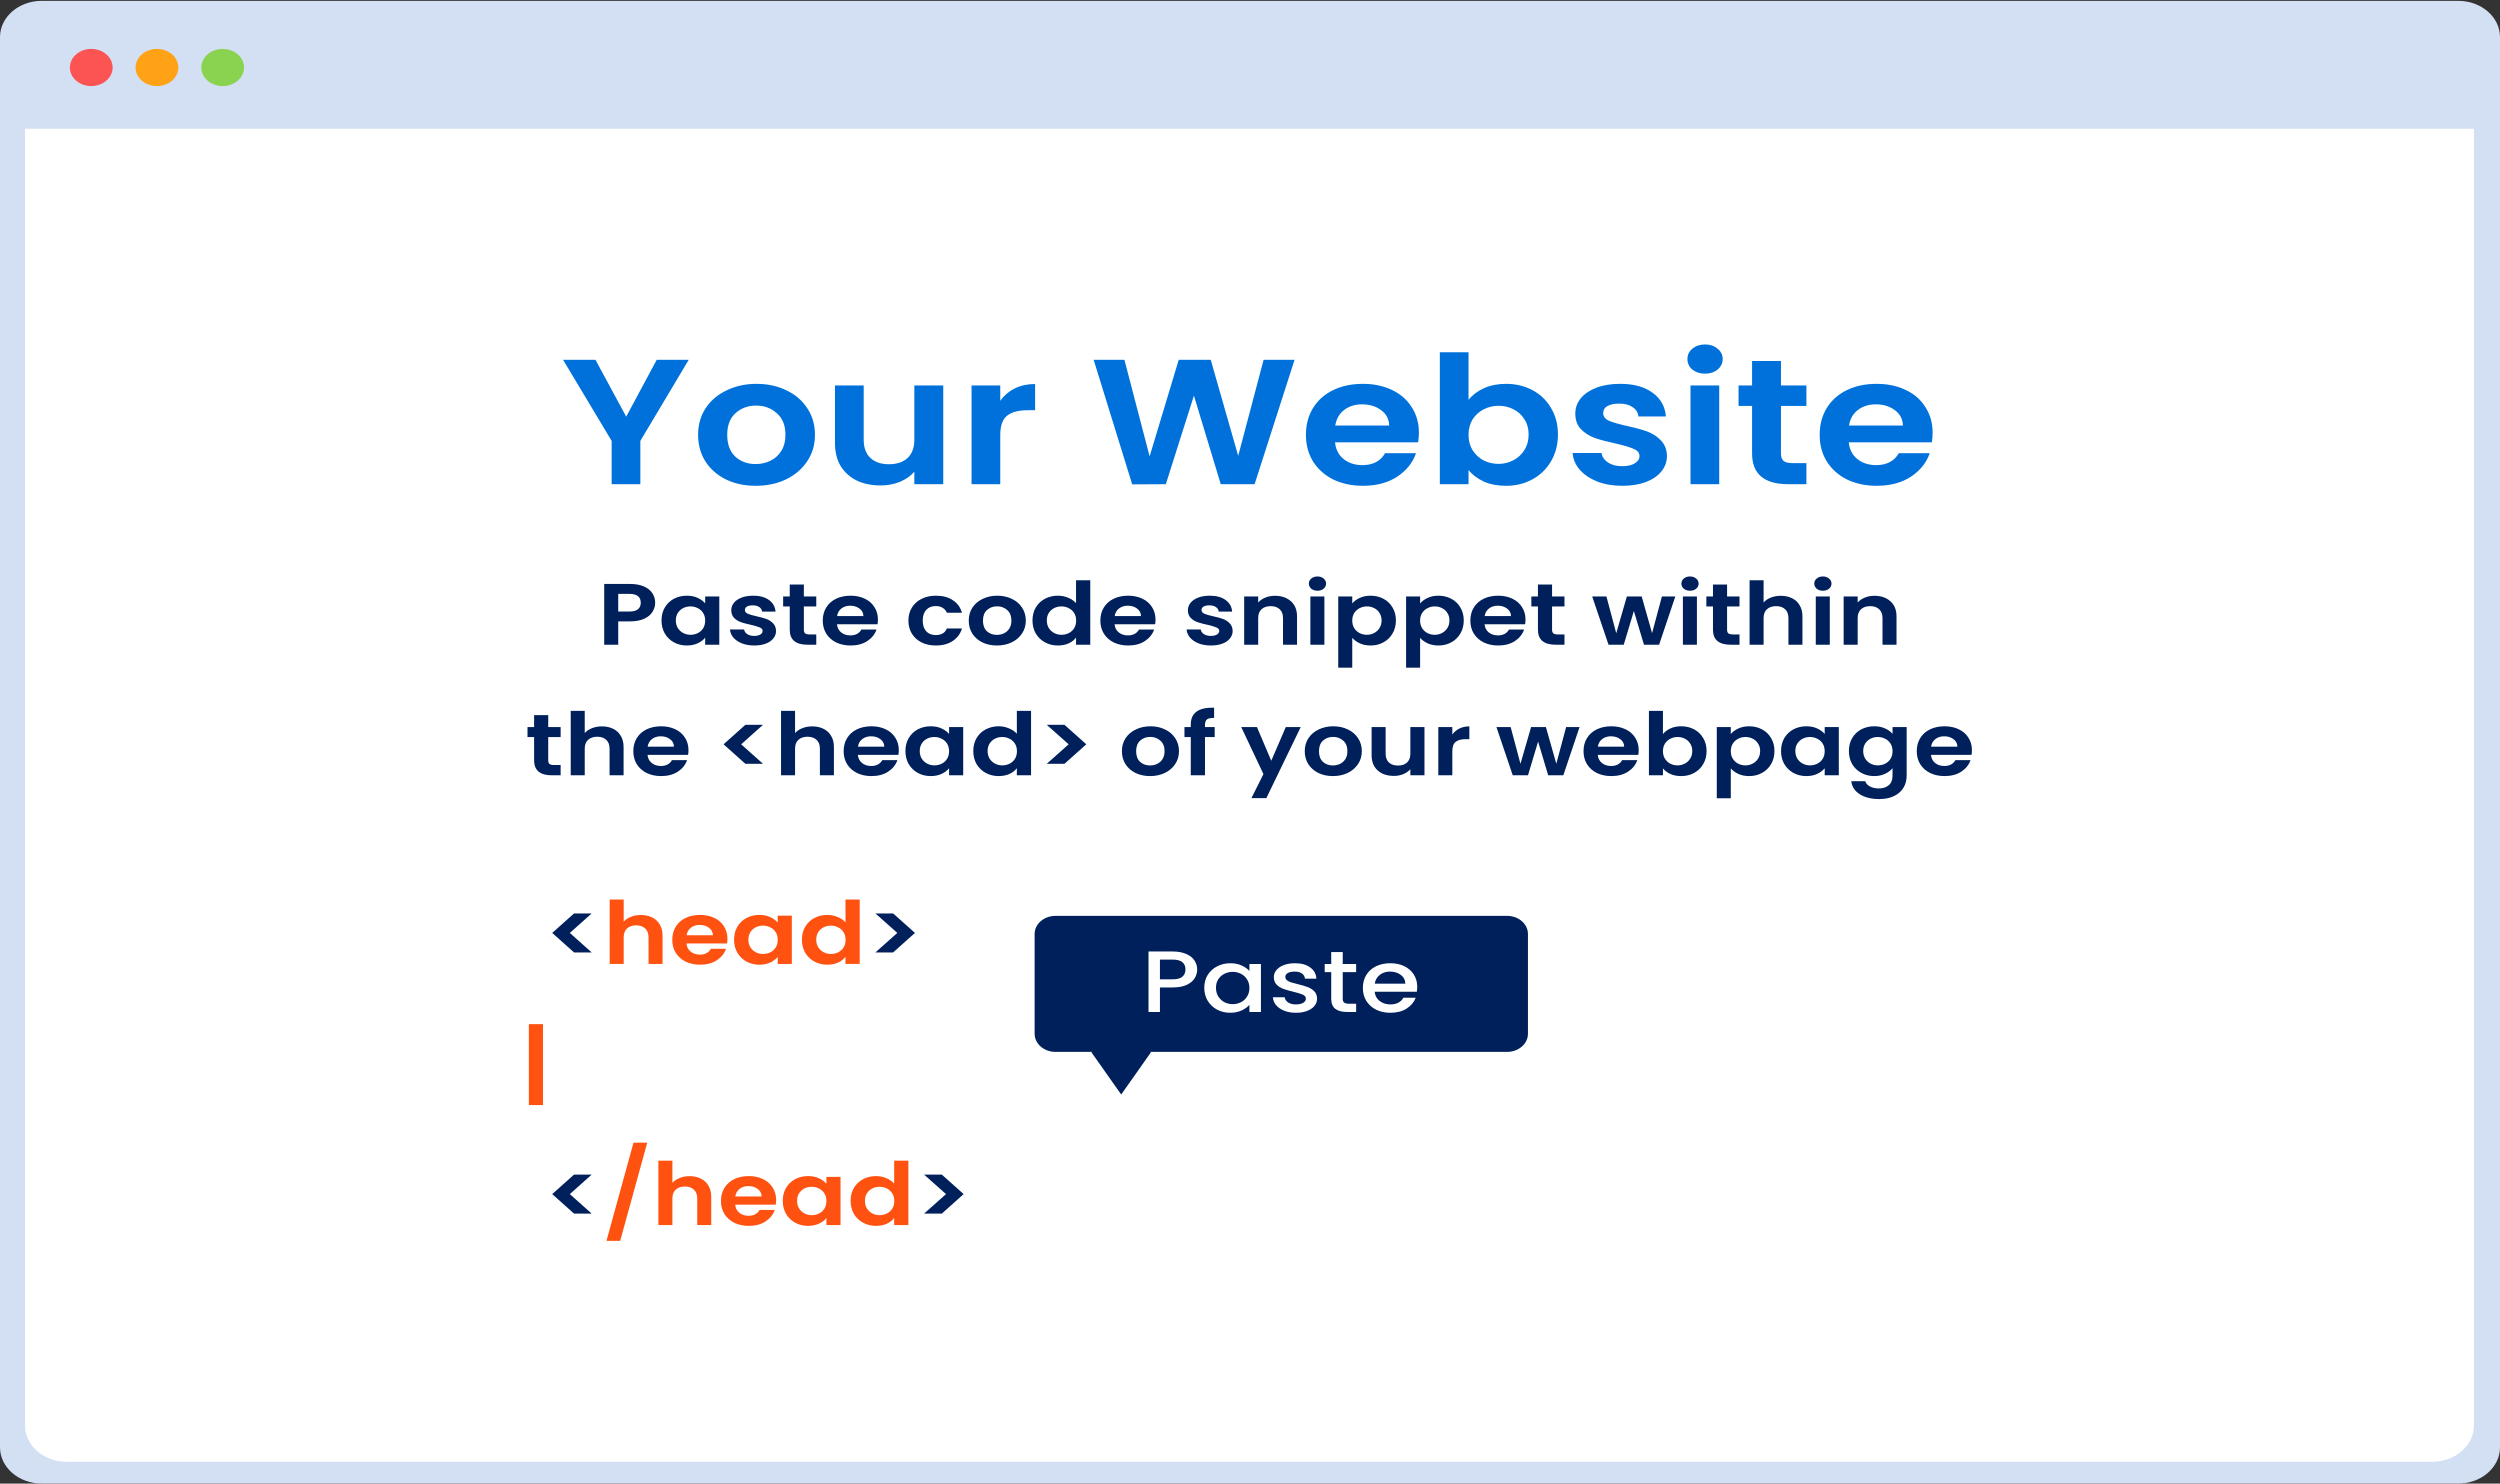 <svg width="305" height="181" viewBox="0 0 305 181" fill="none" xmlns="http://www.w3.org/2000/svg">
<rect x="0" y="0" width="305" height="181" fill="#333333" stroke="none"/>
<g clip-path="url(#clip0_1585_19317)">
<path d="M299.91 0.104H5.09C2.279 0.104 0 2.085 0 4.529V176.567C0 179.012 2.279 180.993 5.09 180.993H299.91C302.721 180.993 305 179.012 305 176.567V4.529C305 2.085 302.721 0.104 299.91 0.104Z" fill="#D3E0F4"/>
<path d="M3.054 15.703H301.819V173.912C301.819 176.356 299.54 178.338 296.729 178.338H8.144C5.333 178.338 3.054 176.356 3.054 173.912V15.703Z" fill="white"/>
<path d="M84.025 43.893L78.123 53.788V59.072H74.621V53.788L68.693 43.893H72.645L76.397 50.83L80.124 43.893H84.025ZM92.198 59.268C90.864 59.268 89.663 59.014 88.596 58.507C87.529 57.985 86.687 57.253 86.07 56.31C85.469 55.368 85.169 54.281 85.169 53.048C85.169 51.816 85.478 50.729 86.095 49.786C86.728 48.844 87.587 48.119 88.671 47.612C89.755 47.09 90.964 46.829 92.298 46.829C93.632 46.829 94.841 47.09 95.924 47.612C97.008 48.119 97.859 48.844 98.475 49.786C99.109 50.729 99.426 51.816 99.426 53.048C99.426 54.281 99.101 55.368 98.451 56.31C97.817 57.253 96.95 57.985 95.849 58.507C94.766 59.014 93.548 59.268 92.198 59.268ZM92.198 56.615C92.831 56.615 93.423 56.484 93.973 56.223C94.54 55.948 94.99 55.542 95.324 55.006C95.658 54.469 95.824 53.817 95.824 53.048C95.824 51.903 95.474 51.026 94.774 50.417C94.09 49.794 93.248 49.482 92.248 49.482C91.247 49.482 90.405 49.794 89.721 50.417C89.055 51.026 88.721 51.903 88.721 53.048C88.721 54.194 89.046 55.078 89.697 55.702C90.363 56.31 91.197 56.615 92.198 56.615ZM115.076 47.024V59.072H111.549V57.55C111.099 58.072 110.507 58.485 109.773 58.79C109.056 59.08 108.272 59.224 107.422 59.224C106.338 59.224 105.379 59.029 104.546 58.637C103.712 58.231 103.053 57.644 102.57 56.876C102.103 56.093 101.869 55.165 101.869 54.092V47.024H105.371V53.657C105.371 54.614 105.646 55.353 106.196 55.876C106.747 56.383 107.497 56.637 108.447 56.637C109.415 56.637 110.173 56.383 110.724 55.876C111.274 55.353 111.549 54.614 111.549 53.657V47.024H115.076ZM122.032 48.895C122.482 48.257 123.066 47.757 123.783 47.394C124.517 47.032 125.35 46.85 126.284 46.85V50.047H125.359C124.258 50.047 123.424 50.272 122.857 50.721C122.307 51.171 122.032 51.954 122.032 53.07V59.072H118.53V47.024H122.032V48.895ZM157.938 43.893L153.061 59.072H148.933L145.657 48.264L142.23 59.072L138.129 59.094L133.426 43.893H137.179L140.254 55.68L143.807 43.893H147.708L151.06 55.614L154.162 43.893H157.938ZM173.106 52.787C173.106 53.222 173.071 53.614 173.005 53.962H162.875C162.959 54.832 163.309 55.513 163.926 56.006C164.544 56.499 165.302 56.745 166.201 56.745C167.503 56.745 168.428 56.26 168.978 55.288H172.756C172.355 56.448 171.588 57.405 170.454 58.159C169.32 58.898 167.928 59.268 166.277 59.268C164.943 59.268 163.743 59.014 162.676 58.507C161.625 57.985 160.8 57.253 160.199 56.31C159.615 55.368 159.324 54.281 159.324 53.048C159.324 51.802 159.615 50.707 160.199 49.764C160.784 48.822 161.6 48.097 162.65 47.59C163.701 47.082 164.91 46.829 166.277 46.829C167.595 46.829 168.771 47.075 169.804 47.568C170.855 48.061 171.663 48.764 172.23 49.678C172.813 50.576 173.106 51.613 173.106 52.787ZM169.478 51.917C169.461 51.135 169.137 50.511 168.503 50.047C167.87 49.569 167.095 49.33 166.177 49.33C165.31 49.33 164.577 49.562 163.976 50.026C163.392 50.475 163.034 51.105 162.901 51.917H169.478ZM179.162 48.786C179.613 48.206 180.23 47.735 181.014 47.372C181.814 47.01 182.723 46.829 183.739 46.829C184.924 46.829 185.992 47.082 186.941 47.59C187.909 48.097 188.667 48.822 189.217 49.764C189.785 50.692 190.068 51.773 190.068 53.005C190.068 54.237 189.785 55.332 189.217 56.289C188.667 57.231 187.909 57.963 186.941 58.485C185.992 59.007 184.924 59.268 183.739 59.268C182.706 59.268 181.798 59.094 181.014 58.746C180.247 58.384 179.629 57.92 179.162 57.354V59.072H175.661V42.979H179.162V48.786ZM186.492 53.005C186.492 52.28 186.316 51.657 185.966 51.135C185.633 50.598 185.182 50.192 184.615 49.917C184.065 49.641 183.464 49.504 182.814 49.504C182.181 49.504 181.58 49.649 181.014 49.938C180.463 50.214 180.014 50.62 179.662 51.156C179.329 51.693 179.162 52.323 179.162 53.048C179.162 53.773 179.329 54.404 179.662 54.94C180.014 55.477 180.463 55.89 181.014 56.18C181.58 56.455 182.181 56.593 182.814 56.593C183.464 56.593 184.065 56.448 184.615 56.158C185.182 55.868 185.633 55.455 185.966 54.919C186.316 54.382 186.492 53.744 186.492 53.005ZM197.914 59.268C196.78 59.268 195.764 59.094 194.863 58.746C193.963 58.384 193.246 57.898 192.712 57.289C192.196 56.68 191.912 56.006 191.862 55.267H195.388C195.456 55.73 195.714 56.115 196.165 56.419C196.63 56.724 197.207 56.876 197.89 56.876C198.557 56.876 199.073 56.76 199.441 56.528C199.824 56.296 200.016 55.999 200.016 55.636C200.016 55.245 199.782 54.955 199.315 54.766C198.865 54.563 198.139 54.346 197.139 54.114C196.106 53.896 195.255 53.672 194.588 53.44C193.938 53.208 193.372 52.853 192.888 52.374C192.421 51.896 192.187 51.251 192.187 50.439C192.187 49.772 192.403 49.163 192.837 48.612C193.288 48.061 193.921 47.626 194.738 47.307C195.572 46.988 196.548 46.829 197.665 46.829C199.315 46.829 200.633 47.191 201.617 47.916C202.6 48.626 203.143 49.59 203.242 50.808H199.89C199.841 50.33 199.608 49.953 199.19 49.678C198.79 49.388 198.249 49.242 197.564 49.242C196.931 49.242 196.439 49.344 196.089 49.547C195.755 49.75 195.588 50.033 195.588 50.395C195.588 50.801 195.822 51.113 196.289 51.33C196.756 51.533 197.481 51.743 198.465 51.961C199.465 52.178 200.291 52.403 200.941 52.635C201.591 52.867 202.15 53.23 202.617 53.722C203.101 54.201 203.351 54.839 203.368 55.636C203.368 56.332 203.142 56.956 202.692 57.507C202.258 58.057 201.624 58.492 200.791 58.811C199.974 59.116 199.015 59.268 197.914 59.268ZM208.017 45.589C207.4 45.589 206.883 45.422 206.466 45.089C206.067 44.741 205.867 44.313 205.867 43.806C205.867 43.298 206.067 42.878 206.466 42.544C206.883 42.197 207.4 42.023 208.017 42.023C208.634 42.023 209.143 42.197 209.543 42.544C209.96 42.878 210.169 43.298 210.169 43.806C210.169 44.313 209.96 44.741 209.543 45.089C209.143 45.422 208.634 45.589 208.017 45.589ZM209.744 47.024V59.072H206.242V47.024H209.744ZM217.279 49.525V55.353C217.279 55.759 217.389 56.057 217.605 56.245C217.838 56.419 218.222 56.506 218.755 56.506H220.381V59.072H218.18C215.229 59.072 213.753 57.825 213.753 55.332V49.525H212.103V47.024H213.753V44.045H217.279V47.024H220.381V49.525H217.279ZM235.78 52.787C235.78 53.222 235.747 53.614 235.681 53.962H225.551C225.634 54.832 225.984 55.513 226.601 56.006C227.218 56.499 227.976 56.745 228.877 56.745C230.178 56.745 231.104 56.26 231.654 55.288H235.43C235.031 56.448 234.263 57.405 233.13 58.159C231.996 58.898 230.603 59.268 228.952 59.268C227.619 59.268 226.418 59.014 225.351 58.507C224.3 57.985 223.475 57.253 222.875 56.31C222.291 55.368 222 54.281 222 53.048C222 51.802 222.291 50.707 222.875 49.764C223.458 48.822 224.275 48.097 225.326 47.59C226.376 47.082 227.585 46.829 228.952 46.829C230.269 46.829 231.445 47.075 232.48 47.568C233.529 48.061 234.339 48.764 234.905 49.678C235.489 50.576 235.78 51.613 235.78 52.787ZM232.154 51.917C232.137 51.135 231.811 50.511 231.178 50.047C230.545 49.569 229.769 49.33 228.852 49.33C227.985 49.33 227.251 49.562 226.652 50.026C226.068 50.475 225.709 51.105 225.575 51.917H232.154Z" fill="#0071DB"/>
<path d="M79.931 73.536C79.931 73.932 79.821 74.304 79.601 74.651C79.389 74.998 79.052 75.277 78.587 75.49C78.131 75.702 77.553 75.808 76.853 75.808H75.424V78.655H73.713V71.241H76.853C77.512 71.241 78.074 71.341 78.538 71.539C79.003 71.737 79.349 72.01 79.577 72.357C79.813 72.704 79.931 73.097 79.931 73.536ZM76.779 74.608C77.252 74.608 77.602 74.516 77.83 74.332C78.058 74.141 78.172 73.875 78.172 73.536C78.172 72.813 77.708 72.452 76.779 72.452H75.424V74.608H76.779ZM80.705 75.692C80.705 75.097 80.84 74.569 81.109 74.109C81.385 73.649 81.756 73.295 82.22 73.047C82.692 72.799 83.218 72.675 83.796 72.675C84.301 72.675 84.74 72.764 85.115 72.941C85.498 73.118 85.803 73.341 86.031 73.61V72.771H87.754V78.655H86.031V77.795C85.811 78.071 85.506 78.301 85.115 78.485C84.732 78.662 84.288 78.751 83.784 78.751C83.214 78.751 82.692 78.623 82.22 78.368C81.756 78.113 81.385 77.756 81.109 77.295C80.84 76.828 80.705 76.293 80.705 75.692ZM86.031 75.713C86.031 75.352 85.95 75.044 85.787 74.789C85.624 74.527 85.404 74.329 85.127 74.194C84.85 74.052 84.553 73.982 84.236 73.982C83.918 73.982 83.625 74.049 83.356 74.183C83.087 74.318 82.868 74.516 82.697 74.778C82.534 75.033 82.452 75.338 82.452 75.692C82.452 76.046 82.534 76.357 82.697 76.626C82.868 76.888 83.087 77.09 83.356 77.232C83.633 77.373 83.926 77.444 84.236 77.444C84.553 77.444 84.85 77.377 85.127 77.242C85.404 77.101 85.624 76.902 85.787 76.647C85.95 76.385 86.031 76.074 86.031 75.713ZM92.013 78.751C91.46 78.751 90.963 78.665 90.523 78.496C90.084 78.319 89.733 78.081 89.473 77.784C89.22 77.487 89.082 77.157 89.058 76.796H90.78C90.812 77.023 90.939 77.21 91.159 77.359C91.386 77.508 91.667 77.582 92.001 77.582C92.327 77.582 92.579 77.525 92.759 77.412C92.946 77.299 93.04 77.154 93.04 76.977C93.04 76.786 92.926 76.644 92.698 76.552C92.478 76.453 92.124 76.347 91.635 76.233C91.13 76.127 90.715 76.017 90.389 75.904C90.071 75.791 89.794 75.617 89.558 75.384C89.33 75.15 89.216 74.835 89.216 74.438C89.216 74.113 89.322 73.815 89.534 73.546C89.754 73.277 90.063 73.065 90.462 72.909C90.869 72.753 91.346 72.675 91.891 72.675C92.698 72.675 93.341 72.852 93.821 73.206C94.302 73.553 94.567 74.024 94.615 74.619H92.979C92.954 74.385 92.84 74.201 92.636 74.067C92.441 73.925 92.176 73.854 91.843 73.854C91.533 73.854 91.293 73.904 91.122 74.003C90.959 74.102 90.877 74.24 90.877 74.417C90.877 74.615 90.992 74.768 91.22 74.874C91.448 74.973 91.802 75.076 92.282 75.182C92.771 75.288 93.174 75.398 93.492 75.511C93.809 75.624 94.082 75.801 94.31 76.042C94.546 76.276 94.668 76.587 94.677 76.977C94.677 77.317 94.567 77.621 94.347 77.89C94.135 78.159 93.826 78.372 93.418 78.527C93.019 78.676 92.551 78.751 92.013 78.751ZM98.071 73.992V76.839C98.071 77.037 98.124 77.182 98.23 77.274C98.344 77.359 98.531 77.402 98.792 77.402H99.586V78.655H98.511C97.07 78.655 96.349 78.046 96.349 76.828V73.992H95.543V72.771H96.349V71.316H98.071V72.771H99.586V73.992H98.071ZM107.107 75.585C107.107 75.798 107.091 75.989 107.058 76.159H102.111C102.152 76.584 102.323 76.917 102.624 77.157C102.925 77.398 103.296 77.518 103.735 77.518C104.371 77.518 104.823 77.281 105.091 76.807H106.936C106.74 77.373 106.366 77.841 105.812 78.209C105.258 78.57 104.578 78.751 103.772 78.751C103.121 78.751 102.534 78.627 102.013 78.379C101.5 78.124 101.097 77.766 100.804 77.306C100.519 76.846 100.376 76.315 100.376 75.713C100.376 75.104 100.519 74.569 100.804 74.109C101.089 73.649 101.488 73.295 102.001 73.047C102.514 72.799 103.104 72.675 103.772 72.675C104.415 72.675 104.99 72.796 105.495 73.036C106.008 73.277 106.403 73.621 106.679 74.067C106.964 74.506 107.107 75.012 107.107 75.585ZM105.336 75.161C105.328 74.778 105.169 74.474 104.859 74.247C104.55 74.013 104.171 73.897 103.723 73.897C103.3 73.897 102.942 74.01 102.648 74.237C102.363 74.456 102.188 74.764 102.123 75.161H105.336ZM110.826 75.713C110.826 75.104 110.969 74.573 111.254 74.12C111.539 73.659 111.934 73.305 112.438 73.058C112.943 72.803 113.522 72.675 114.173 72.675C115.012 72.675 115.704 72.859 116.25 73.228C116.803 73.589 117.174 74.099 117.361 74.757H115.517C115.419 74.502 115.252 74.304 115.016 74.162C114.788 74.013 114.503 73.939 114.161 73.939C113.672 73.939 113.285 74.095 113 74.406C112.715 74.711 112.573 75.146 112.573 75.713C112.573 76.272 112.715 76.708 113 77.019C113.285 77.324 113.672 77.476 114.161 77.476C114.853 77.476 115.305 77.207 115.517 76.669H117.361C117.174 77.306 116.803 77.812 116.25 78.188C115.696 78.563 115.004 78.751 114.173 78.751C113.522 78.751 112.943 78.627 112.438 78.379C111.934 78.124 111.539 77.77 111.254 77.317C110.969 76.856 110.826 76.322 110.826 75.713ZM121.619 78.751C120.968 78.751 120.381 78.627 119.86 78.379C119.339 78.124 118.928 77.766 118.626 77.306C118.333 76.846 118.187 76.315 118.187 75.713C118.187 75.111 118.337 74.58 118.639 74.12C118.948 73.659 119.367 73.305 119.897 73.058C120.426 72.803 121.016 72.675 121.668 72.675C122.319 72.675 122.91 72.803 123.439 73.058C123.968 73.305 124.384 73.659 124.685 74.12C124.995 74.58 125.149 75.111 125.149 75.713C125.149 76.315 124.99 76.846 124.673 77.306C124.363 77.766 123.94 78.124 123.402 78.379C122.873 78.627 122.279 78.751 121.619 78.751ZM121.619 77.455C121.928 77.455 122.218 77.391 122.486 77.263C122.763 77.129 122.983 76.931 123.146 76.669C123.309 76.407 123.39 76.088 123.39 75.713C123.39 75.153 123.219 74.725 122.877 74.428C122.543 74.123 122.132 73.971 121.643 73.971C121.155 73.971 120.744 74.123 120.41 74.428C120.084 74.725 119.921 75.153 119.921 75.713C119.921 76.272 120.08 76.704 120.398 77.009C120.723 77.306 121.13 77.455 121.619 77.455ZM125.964 75.692C125.964 75.097 126.098 74.569 126.367 74.109C126.644 73.649 127.019 73.295 127.491 73.047C127.963 72.799 128.488 72.675 129.067 72.675C129.506 72.675 129.926 72.76 130.324 72.93C130.724 73.093 131.042 73.312 131.277 73.589V70.795H133.012V78.655H131.277V77.784C131.066 78.074 130.768 78.308 130.385 78.485C130.004 78.662 129.559 78.751 129.054 78.751C128.484 78.751 127.963 78.623 127.491 78.368C127.019 78.113 126.644 77.756 126.367 77.295C126.098 76.828 125.964 76.293 125.964 75.692ZM131.29 75.713C131.29 75.352 131.209 75.044 131.046 74.789C130.883 74.527 130.663 74.329 130.385 74.194C130.109 74.052 129.811 73.982 129.495 73.982C129.176 73.982 128.884 74.049 128.614 74.183C128.346 74.318 128.125 74.516 127.955 74.778C127.792 75.033 127.711 75.338 127.711 75.692C127.711 76.046 127.792 76.357 127.955 76.626C128.125 76.888 128.346 77.09 128.614 77.232C128.891 77.373 129.184 77.444 129.495 77.444C129.811 77.444 130.109 77.377 130.385 77.242C130.663 77.101 130.883 76.902 131.046 76.647C131.209 76.385 131.29 76.074 131.29 75.713ZM140.973 75.585C140.973 75.798 140.957 75.989 140.925 76.159H135.978C136.018 76.584 136.189 76.917 136.49 77.157C136.792 77.398 137.162 77.518 137.602 77.518C138.237 77.518 138.689 77.281 138.958 76.807H140.803C140.607 77.373 140.233 77.841 139.679 78.209C139.124 78.57 138.445 78.751 137.638 78.751C136.987 78.751 136.401 78.627 135.88 78.379C135.367 78.124 134.963 77.766 134.671 77.306C134.386 76.846 134.243 76.315 134.243 75.713C134.243 75.104 134.386 74.569 134.671 74.109C134.956 73.649 135.354 73.295 135.867 73.047C136.381 72.799 136.971 72.675 137.638 72.675C138.282 72.675 138.856 72.796 139.361 73.036C139.874 73.277 140.269 73.621 140.546 74.067C140.831 74.506 140.973 75.012 140.973 75.585ZM139.202 75.161C139.194 74.778 139.035 74.474 138.726 74.247C138.417 74.013 138.038 73.897 137.59 73.897C137.166 73.897 136.808 74.01 136.515 74.237C136.23 74.456 136.055 74.764 135.989 75.161H139.202ZM147.722 78.751C147.169 78.751 146.671 78.665 146.232 78.496C145.792 78.319 145.442 78.081 145.181 77.784C144.929 77.487 144.79 77.157 144.766 76.796H146.488C146.521 77.023 146.647 77.21 146.867 77.359C147.095 77.508 147.376 77.582 147.709 77.582C148.035 77.582 148.288 77.525 148.466 77.412C148.655 77.299 148.748 77.154 148.748 76.977C148.748 76.786 148.634 76.644 148.405 76.552C148.186 76.453 147.831 76.347 147.343 76.233C146.838 76.127 146.423 76.017 146.097 75.904C145.779 75.791 145.503 75.617 145.266 75.384C145.039 75.15 144.924 74.835 144.924 74.438C144.924 74.113 145.031 73.815 145.242 73.546C145.462 73.277 145.771 73.065 146.171 72.909C146.578 72.753 147.054 72.675 147.6 72.675C148.405 72.675 149.049 72.852 149.53 73.206C150.01 73.553 150.275 74.024 150.324 74.619H148.687C148.662 74.385 148.548 74.201 148.344 74.067C148.15 73.925 147.885 73.854 147.55 73.854C147.241 73.854 147.001 73.904 146.83 74.003C146.667 74.102 146.586 74.24 146.586 74.417C146.586 74.615 146.7 74.768 146.928 74.874C147.156 74.973 147.51 75.076 147.991 75.182C148.479 75.288 148.883 75.398 149.199 75.511C149.517 75.624 149.79 75.801 150.019 76.042C150.254 76.276 150.376 76.587 150.385 76.977C150.385 77.317 150.275 77.621 150.054 77.89C149.843 78.159 149.534 78.372 149.127 78.527C148.727 78.676 148.259 78.751 147.722 78.751ZM155.539 72.686C156.345 72.686 156.997 72.909 157.493 73.355C157.989 73.794 158.239 74.41 158.239 75.203V78.655H156.528V75.405C156.528 74.938 156.394 74.58 156.125 74.332C155.857 74.077 155.49 73.95 155.026 73.95C154.554 73.95 154.178 74.077 153.902 74.332C153.632 74.58 153.499 74.938 153.499 75.405V78.655H151.789V72.771H153.499V73.504C153.727 73.249 154.015 73.05 154.365 72.909C154.724 72.76 155.115 72.686 155.539 72.686ZM160.731 72.07C160.431 72.07 160.178 71.988 159.974 71.826C159.78 71.656 159.682 71.447 159.682 71.199C159.682 70.951 159.78 70.746 159.974 70.583C160.178 70.413 160.431 70.328 160.731 70.328C161.033 70.328 161.281 70.413 161.477 70.583C161.681 70.746 161.782 70.951 161.782 71.199C161.782 71.447 161.681 71.656 161.477 71.826C161.281 71.988 161.033 72.07 160.731 72.07ZM161.575 72.771V78.655H159.865V72.771H161.575ZM164.975 73.621C165.194 73.352 165.495 73.128 165.878 72.951C166.269 72.767 166.713 72.675 167.209 72.675C167.788 72.675 168.309 72.799 168.773 73.047C169.245 73.295 169.617 73.649 169.885 74.109C170.161 74.562 170.3 75.09 170.3 75.692C170.3 76.293 170.161 76.828 169.885 77.295C169.617 77.756 169.245 78.113 168.773 78.368C168.309 78.623 167.788 78.751 167.209 78.751C166.713 78.751 166.273 78.662 165.891 78.485C165.516 78.308 165.21 78.085 164.975 77.816V81.459H163.265V72.771H164.975V73.621ZM168.553 75.692C168.553 75.338 168.468 75.033 168.297 74.778C168.134 74.516 167.914 74.318 167.637 74.183C167.368 74.049 167.076 73.982 166.758 73.982C166.448 73.982 166.156 74.052 165.878 74.194C165.61 74.329 165.39 74.527 165.219 74.789C165.056 75.051 164.975 75.359 164.975 75.713C164.975 76.067 165.056 76.375 165.219 76.637C165.39 76.899 165.61 77.101 165.878 77.242C166.156 77.377 166.448 77.444 166.758 77.444C167.076 77.444 167.368 77.373 167.637 77.232C167.914 77.09 168.134 76.888 168.297 76.626C168.468 76.364 168.553 76.053 168.553 75.692ZM173.253 73.621C173.473 73.352 173.774 73.128 174.157 72.951C174.547 72.767 174.991 72.675 175.489 72.675C176.067 72.675 176.588 72.799 177.051 73.047C177.525 73.295 177.895 73.649 178.164 74.109C178.441 74.562 178.578 75.09 178.578 75.692C178.578 76.293 178.441 76.828 178.164 77.295C177.895 77.756 177.525 78.113 177.051 78.368C176.588 78.623 176.067 78.751 175.489 78.751C174.991 78.751 174.552 78.662 174.169 78.485C173.794 78.308 173.489 78.085 173.253 77.816V81.459H171.543V72.771H173.253V73.621ZM176.833 75.692C176.833 75.338 176.746 75.033 176.576 74.778C176.413 74.516 176.193 74.318 175.916 74.183C175.647 74.049 175.354 73.982 175.036 73.982C174.727 73.982 174.434 74.052 174.157 74.194C173.888 74.329 173.668 74.527 173.498 74.789C173.335 75.051 173.253 75.359 173.253 75.713C173.253 76.067 173.335 76.375 173.498 76.637C173.668 76.899 173.888 77.101 174.157 77.242C174.434 77.377 174.727 77.444 175.036 77.444C175.354 77.444 175.647 77.373 175.916 77.232C176.193 77.09 176.413 76.888 176.576 76.626C176.746 76.364 176.833 76.053 176.833 75.692ZM186.112 75.585C186.112 75.798 186.096 75.989 186.064 76.159H181.117C181.158 76.584 181.328 76.917 181.63 77.157C181.931 77.398 182.301 77.518 182.742 77.518C183.377 77.518 183.828 77.281 184.097 76.807H185.942C185.746 77.373 185.372 77.841 184.818 78.209C184.264 78.57 183.584 78.751 182.777 78.751C182.126 78.751 181.541 78.627 181.019 78.379C180.506 78.124 180.103 77.766 179.81 77.306C179.525 76.846 179.382 76.315 179.382 75.713C179.382 75.104 179.525 74.569 179.81 74.109C180.095 73.649 180.493 73.295 181.006 73.047C181.52 72.799 182.111 72.675 182.777 72.675C183.421 72.675 183.995 72.796 184.5 73.036C185.013 73.277 185.409 73.621 185.685 74.067C185.97 74.506 186.112 75.012 186.112 75.585ZM184.341 75.161C184.334 74.778 184.174 74.474 183.865 74.247C183.556 74.013 183.177 73.897 182.729 73.897C182.305 73.897 181.948 74.01 181.654 74.237C181.369 74.456 181.194 74.764 181.128 75.161H184.341ZM189.352 73.992V76.839C189.352 77.037 189.405 77.182 189.511 77.274C189.624 77.359 189.813 77.402 190.072 77.402H190.866V78.655H189.792C188.351 78.655 187.629 78.046 187.629 76.828V73.992H186.824V72.771H187.629V71.316H189.352V72.771H190.866V73.992H189.352ZM204.388 72.771L202.41 78.655H200.565L199.332 74.545L198.097 78.655H196.241L194.249 72.771H195.984L197.181 77.253L198.476 72.771H200.285L201.554 77.242L202.752 72.771H204.388ZM206.181 72.07C205.879 72.07 205.628 71.988 205.424 71.826C205.228 71.656 205.13 71.447 205.13 71.199C205.13 70.951 205.228 70.746 205.424 70.583C205.628 70.413 205.879 70.328 206.181 70.328C206.483 70.328 206.731 70.413 206.927 70.583C207.13 70.746 207.232 70.951 207.232 71.199C207.232 71.447 207.13 71.656 206.927 71.826C206.731 71.988 206.483 72.07 206.181 72.07ZM207.023 72.771V78.655H205.313V72.771H207.023ZM210.704 73.992V76.839C210.704 77.037 210.758 77.182 210.864 77.274C210.978 77.359 211.165 77.402 211.426 77.402H212.22V78.655H211.145C209.703 78.655 208.983 78.046 208.983 76.828V73.992H208.176V72.771H208.983V71.316H210.704V72.771H212.22V73.992H210.704ZM217.26 72.686C217.774 72.686 218.23 72.785 218.629 72.983C219.027 73.174 219.337 73.461 219.557 73.844C219.785 74.219 219.899 74.672 219.899 75.203V78.655H218.189V75.405C218.189 74.938 218.054 74.58 217.786 74.332C217.517 74.077 217.151 73.95 216.686 73.95C216.214 73.95 215.84 74.077 215.563 74.332C215.294 74.58 215.159 74.938 215.159 75.405V78.655H213.449V70.795H215.159V73.504C215.379 73.249 215.672 73.05 216.038 72.909C216.405 72.76 216.812 72.686 217.26 72.686ZM222.393 72.07C222.091 72.07 221.839 71.988 221.636 71.826C221.44 71.656 221.342 71.447 221.342 71.199C221.342 70.951 221.44 70.746 221.636 70.583C221.839 70.413 222.091 70.328 222.393 70.328C222.695 70.328 222.943 70.413 223.137 70.583C223.341 70.746 223.443 70.951 223.443 71.199C223.443 71.447 223.341 71.656 223.137 71.826C222.943 71.988 222.695 72.07 222.393 72.07ZM223.235 72.771V78.655H221.525V72.771H223.235ZM228.675 72.686C229.482 72.686 230.133 72.909 230.629 73.355C231.127 73.794 231.375 74.41 231.375 75.203V78.655H229.665V75.405C229.665 74.938 229.53 74.58 229.262 74.332C228.993 74.077 228.627 73.95 228.162 73.95C227.69 73.95 227.315 74.077 227.039 74.332C226.77 74.58 226.635 74.938 226.635 75.405V78.655H224.925V72.771H226.635V73.504C226.863 73.249 227.152 73.05 227.503 72.909C227.861 72.76 228.251 72.686 228.675 72.686ZM66.883 89.924V92.77C66.883 92.969 66.936 93.114 67.042 93.206C67.156 93.291 67.343 93.333 67.604 93.333H68.398V94.586H67.323C65.881 94.586 65.161 93.978 65.161 92.76V89.924H64.355V88.702H65.161V87.247H66.883V88.702H68.398V89.924H66.883ZM73.439 88.617C73.952 88.617 74.408 88.716 74.807 88.915C75.206 89.106 75.516 89.393 75.735 89.775C75.963 90.15 76.078 90.603 76.078 91.135V94.586H74.367V91.336C74.367 90.869 74.233 90.511 73.964 90.264C73.695 90.009 73.329 89.881 72.865 89.881C72.392 89.881 72.018 90.009 71.741 90.264C71.472 90.511 71.338 90.869 71.338 91.336V94.586H69.628V86.727H71.338V89.435C71.558 89.18 71.851 88.982 72.217 88.841C72.584 88.692 72.991 88.617 73.439 88.617ZM83.995 91.517C83.995 91.729 83.978 91.921 83.946 92.091H78.998C79.039 92.515 79.21 92.848 79.511 93.089C79.813 93.33 80.183 93.45 80.623 93.45C81.258 93.45 81.71 93.213 81.979 92.738H83.823C83.628 93.305 83.253 93.772 82.7 94.14C82.146 94.501 81.466 94.682 80.66 94.682C80.008 94.682 79.422 94.558 78.901 94.31C78.388 94.055 77.985 93.698 77.691 93.238C77.406 92.777 77.264 92.246 77.264 91.644C77.264 91.035 77.406 90.501 77.691 90.041C77.976 89.58 78.376 89.226 78.888 88.978C79.401 88.731 79.992 88.607 80.66 88.607C81.303 88.607 81.877 88.727 82.382 88.968C82.895 89.209 83.29 89.552 83.567 89.998C83.852 90.437 83.995 90.943 83.995 91.517ZM82.223 91.092C82.215 90.71 82.056 90.405 81.747 90.179C81.437 89.945 81.059 89.828 80.611 89.828C80.187 89.828 79.829 89.942 79.536 90.168C79.251 90.388 79.076 90.696 79.011 91.092H82.223ZM90.939 93.184L88.275 90.805L90.939 88.426H93.088L90.425 90.805L93.088 93.184H90.939ZM99.098 88.617C99.611 88.617 100.067 88.716 100.466 88.915C100.865 89.106 101.175 89.393 101.395 89.775C101.623 90.15 101.737 90.603 101.737 91.135V94.586H100.027V91.336C100.027 90.869 99.892 90.511 99.623 90.264C99.355 90.009 98.988 89.881 98.524 89.881C98.052 89.881 97.677 90.009 97.4 90.264C97.132 90.511 96.997 90.869 96.997 91.336V94.586H95.287V86.727H96.997V89.435C97.217 89.18 97.51 88.982 97.877 88.841C98.243 88.692 98.65 88.617 99.098 88.617ZM109.654 91.517C109.654 91.729 109.638 91.921 109.605 92.091H104.658C104.698 92.515 104.869 92.848 105.171 93.089C105.472 93.33 105.843 93.45 106.282 93.45C106.918 93.45 107.37 93.213 107.638 92.738H109.483C109.287 93.305 108.913 93.772 108.359 94.14C107.805 94.501 107.125 94.682 106.319 94.682C105.668 94.682 105.081 94.558 104.56 94.31C104.047 94.055 103.644 93.698 103.351 93.238C103.066 92.777 102.923 92.246 102.923 91.644C102.923 91.035 103.066 90.501 103.351 90.041C103.636 89.58 104.035 89.226 104.548 88.978C105.061 88.731 105.651 88.607 106.319 88.607C106.962 88.607 107.536 88.727 108.041 88.968C108.554 89.209 108.949 89.552 109.226 89.998C109.511 90.437 109.654 90.943 109.654 91.517ZM107.883 91.092C107.874 90.71 107.716 90.405 107.406 90.179C107.097 89.945 106.718 89.828 106.27 89.828C105.847 89.828 105.488 89.942 105.195 90.168C104.91 90.388 104.735 90.696 104.67 91.092H107.883ZM110.462 91.623C110.462 91.028 110.597 90.501 110.865 90.041C111.142 89.58 111.513 89.226 111.977 88.978C112.449 88.731 112.975 88.607 113.553 88.607C114.058 88.607 114.497 88.695 114.872 88.872C115.255 89.049 115.56 89.272 115.788 89.541V88.702H117.511V94.586H115.788V93.726C115.568 94.002 115.263 94.232 114.872 94.416C114.489 94.594 114.045 94.682 113.541 94.682C112.971 94.682 112.449 94.555 111.977 94.3C111.513 94.045 111.142 93.687 110.865 93.227C110.597 92.76 110.462 92.225 110.462 91.623ZM115.788 91.644C115.788 91.283 115.707 90.975 115.544 90.72C115.381 90.458 115.161 90.26 114.884 90.126C114.607 89.984 114.31 89.913 113.993 89.913C113.675 89.913 113.382 89.98 113.113 90.115C112.844 90.249 112.624 90.448 112.453 90.71C112.291 90.965 112.209 91.269 112.209 91.623C112.209 91.977 112.291 92.289 112.453 92.558C112.624 92.82 112.844 93.022 113.113 93.163C113.39 93.305 113.683 93.376 113.993 93.376C114.31 93.376 114.607 93.308 114.884 93.174C115.161 93.032 115.381 92.834 115.544 92.579C115.707 92.317 115.788 92.005 115.788 91.644ZM118.741 91.623C118.741 91.028 118.875 90.501 119.144 90.041C119.421 89.58 119.796 89.226 120.268 88.978C120.74 88.731 121.265 88.607 121.844 88.607C122.283 88.607 122.703 88.692 123.102 88.862C123.501 89.025 123.818 89.244 124.055 89.52V86.727H125.789V94.586H124.055V93.716C123.843 94.006 123.546 94.24 123.163 94.416C122.78 94.594 122.336 94.682 121.831 94.682C121.261 94.682 120.74 94.555 120.268 94.3C119.796 94.045 119.421 93.687 119.144 93.227C118.875 92.76 118.741 92.225 118.741 91.623ZM124.067 91.644C124.067 91.283 123.985 90.975 123.822 90.72C123.66 90.458 123.44 90.26 123.163 90.126C122.886 89.984 122.589 89.913 122.271 89.913C121.954 89.913 121.66 89.98 121.392 90.115C121.123 90.249 120.903 90.448 120.732 90.71C120.569 90.965 120.488 91.269 120.488 91.623C120.488 91.977 120.569 92.289 120.732 92.558C120.903 92.82 121.123 93.022 121.392 93.163C121.669 93.305 121.962 93.376 122.271 93.376C122.589 93.376 122.886 93.308 123.163 93.174C123.44 93.032 123.66 92.834 123.822 92.579C123.985 92.317 124.067 92.005 124.067 91.644ZM127.704 88.426H129.866L132.529 90.805L129.866 93.184H127.704L130.379 90.805L127.704 88.426ZM140.306 94.682C139.655 94.682 139.068 94.558 138.547 94.31C138.026 94.055 137.614 93.698 137.314 93.238C137.02 92.777 136.873 92.246 136.873 91.644C136.873 91.043 137.024 90.511 137.325 90.051C137.634 89.591 138.054 89.237 138.584 88.989C139.113 88.734 139.703 88.607 140.355 88.607C141.006 88.607 141.597 88.734 142.126 88.989C142.655 89.237 143.07 89.591 143.372 90.051C143.681 90.511 143.836 91.043 143.836 91.644C143.836 92.246 143.677 92.777 143.36 93.238C143.05 93.698 142.627 94.055 142.089 94.31C141.56 94.558 140.965 94.682 140.306 94.682ZM140.306 93.386C140.616 93.386 140.904 93.323 141.173 93.195C141.45 93.061 141.67 92.862 141.833 92.6C141.996 92.338 142.078 92.02 142.078 91.644C142.078 91.085 141.906 90.657 141.564 90.359C141.23 90.055 140.819 89.903 140.331 89.903C139.842 89.903 139.431 90.055 139.096 90.359C138.771 90.657 138.608 91.085 138.608 91.644C138.608 92.204 138.767 92.636 139.085 92.94C139.411 93.238 139.818 93.386 140.306 93.386ZM148.193 89.924H147.008V94.586H145.274V89.924H144.504V88.702H145.274V88.405C145.274 87.683 145.509 87.152 145.983 86.812C146.455 86.472 147.167 86.313 148.12 86.334V87.587C147.704 87.58 147.415 87.64 147.253 87.768C147.09 87.895 147.008 88.125 147.008 88.458V88.702H148.193V89.924ZM158.687 88.702L154.496 97.369H152.676L154.141 94.438L151.43 88.702H153.347L155.094 92.813L156.866 88.702H158.687ZM162.613 94.682C161.962 94.682 161.375 94.558 160.853 94.31C160.333 94.055 159.922 93.698 159.62 93.238C159.327 92.777 159.18 92.246 159.18 91.644C159.18 91.043 159.332 90.511 159.632 90.051C159.942 89.591 160.361 89.237 160.89 88.989C161.42 88.734 162.01 88.607 162.662 88.607C163.313 88.607 163.903 88.734 164.433 88.989C164.962 89.237 165.378 89.591 165.678 90.051C165.989 90.511 166.143 91.043 166.143 91.644C166.143 92.246 165.984 92.777 165.667 93.238C165.358 93.698 164.934 94.055 164.396 94.31C163.867 94.558 163.272 94.682 162.613 94.682ZM162.613 93.386C162.922 93.386 163.211 93.323 163.48 93.195C163.757 93.061 163.977 92.862 164.14 92.6C164.303 92.338 164.384 92.02 164.384 91.644C164.384 91.085 164.213 90.657 163.872 90.359C163.537 90.055 163.126 89.903 162.637 89.903C162.149 89.903 161.738 90.055 161.403 90.359C161.077 90.657 160.915 91.085 160.915 91.644C160.915 92.204 161.074 92.636 161.392 92.94C161.717 93.238 162.125 93.386 162.613 93.386ZM173.786 88.702V94.586H172.064V93.843C171.843 94.098 171.555 94.3 171.197 94.448C170.846 94.59 170.464 94.661 170.048 94.661C169.519 94.661 169.05 94.565 168.643 94.374C168.236 94.176 167.914 93.889 167.679 93.514C167.451 93.131 167.336 92.678 167.336 92.154V88.702H169.047V91.942C169.047 92.409 169.181 92.77 169.45 93.025C169.718 93.273 170.085 93.397 170.549 93.397C171.021 93.397 171.392 93.273 171.66 93.025C171.93 92.77 172.064 92.409 172.064 91.942V88.702H173.786ZM177.184 89.616C177.404 89.304 177.689 89.06 178.039 88.883C178.398 88.706 178.805 88.617 179.26 88.617V90.179H178.809C178.27 90.179 177.863 90.288 177.587 90.508C177.319 90.728 177.184 91.11 177.184 91.655V94.586H175.474V88.702H177.184V89.616ZM192.704 88.702L190.725 94.586H188.881L187.647 90.476L186.413 94.586H184.556L182.565 88.702H184.3L185.496 93.184L186.792 88.702H188.6L189.87 93.174L191.067 88.702H192.704ZM199.921 91.517C199.921 91.729 199.904 91.921 199.871 92.091H194.924C194.965 92.515 195.136 92.848 195.437 93.089C195.738 93.33 196.109 93.45 196.549 93.45C197.184 93.45 197.635 93.213 197.905 92.738H199.749C199.554 93.305 199.179 93.772 198.625 94.14C198.072 94.501 197.391 94.682 196.586 94.682C195.934 94.682 195.348 94.558 194.826 94.31C194.313 94.055 193.91 93.698 193.617 93.238C193.332 92.777 193.19 92.246 193.19 91.644C193.19 91.035 193.332 90.501 193.617 90.041C193.902 89.58 194.302 89.226 194.814 88.978C195.327 88.731 195.918 88.607 196.586 88.607C197.228 88.607 197.803 88.727 198.307 88.968C198.821 89.209 199.216 89.552 199.493 89.998C199.778 90.437 199.921 90.943 199.921 91.517ZM198.149 91.092C198.141 90.71 197.982 90.405 197.672 90.179C197.363 89.945 196.984 89.828 196.536 89.828C196.114 89.828 195.755 89.942 195.462 90.168C195.177 90.388 195.002 90.696 194.937 91.092H198.149ZM202.879 89.563C203.098 89.279 203.4 89.049 203.783 88.872C204.173 88.695 204.617 88.607 205.113 88.607C205.692 88.607 206.213 88.731 206.677 88.978C207.149 89.226 207.521 89.58 207.789 90.041C208.065 90.494 208.204 91.021 208.204 91.623C208.204 92.225 208.065 92.76 207.789 93.227C207.521 93.687 207.149 94.045 206.677 94.3C206.213 94.555 205.692 94.682 205.113 94.682C204.61 94.682 204.166 94.597 203.783 94.427C203.408 94.25 203.107 94.023 202.879 93.747V94.586H201.169V86.727H202.879V89.563ZM206.457 91.623C206.457 91.269 206.372 90.965 206.201 90.71C206.039 90.448 205.818 90.249 205.541 90.115C205.272 89.98 204.98 89.913 204.662 89.913C204.353 89.913 204.06 89.984 203.783 90.126C203.514 90.26 203.294 90.458 203.123 90.72C202.961 90.982 202.879 91.29 202.879 91.644C202.879 91.998 202.961 92.306 203.123 92.568C203.294 92.83 203.514 93.032 203.783 93.174C204.06 93.308 204.353 93.376 204.662 93.376C204.98 93.376 205.272 93.305 205.541 93.163C205.818 93.022 206.039 92.82 206.201 92.558C206.372 92.296 206.457 91.984 206.457 91.623ZM211.157 89.552C211.378 89.283 211.679 89.06 212.061 88.883C212.453 88.699 212.896 88.607 213.393 88.607C213.971 88.607 214.492 88.731 214.957 88.978C215.429 89.226 215.799 89.58 216.068 90.041C216.345 90.494 216.484 91.021 216.484 91.623C216.484 92.225 216.345 92.76 216.068 93.227C215.799 93.687 215.429 94.045 214.957 94.3C214.492 94.555 213.971 94.682 213.393 94.682C212.896 94.682 212.457 94.594 212.074 94.416C211.7 94.24 211.394 94.016 211.157 93.747V97.39H209.447V88.702H211.157V89.552ZM214.737 91.623C214.737 91.269 214.652 90.965 214.48 90.71C214.317 90.448 214.097 90.249 213.821 90.115C213.552 89.98 213.258 89.913 212.941 89.913C212.631 89.913 212.338 89.984 212.061 90.126C211.792 90.26 211.572 90.458 211.402 90.72C211.239 90.982 211.157 91.29 211.157 91.644C211.157 91.998 211.239 92.306 211.402 92.568C211.572 92.83 211.792 93.032 212.061 93.174C212.338 93.308 212.631 93.376 212.941 93.376C213.258 93.376 213.552 93.305 213.821 93.163C214.097 93.022 214.317 92.82 214.48 92.558C214.652 92.296 214.737 91.984 214.737 91.623ZM217.287 91.623C217.287 91.028 217.42 90.501 217.689 90.041C217.966 89.58 218.337 89.226 218.801 88.978C219.273 88.731 219.798 88.607 220.376 88.607C220.881 88.607 221.322 88.695 221.696 88.872C222.079 89.049 222.384 89.272 222.612 89.541V88.702H224.335V94.586H222.612V93.726C222.392 94.002 222.086 94.232 221.696 94.416C221.313 94.594 220.87 94.682 220.365 94.682C219.795 94.682 219.273 94.555 218.801 94.3C218.337 94.045 217.966 93.687 217.689 93.227C217.42 92.76 217.287 92.225 217.287 91.623ZM222.612 91.644C222.612 91.283 222.53 90.975 222.368 90.72C222.205 90.458 221.985 90.26 221.708 90.126C221.431 89.984 221.135 89.913 220.816 89.913C220.498 89.913 220.206 89.98 219.937 90.115C219.669 90.249 219.449 90.448 219.277 90.71C219.114 90.965 219.032 91.269 219.032 91.623C219.032 91.977 219.114 92.289 219.277 92.558C219.449 92.82 219.669 93.022 219.937 93.163C220.213 93.305 220.507 93.376 220.816 93.376C221.135 93.376 221.431 93.308 221.708 93.174C221.985 93.032 222.205 92.834 222.368 92.579C222.53 92.317 222.612 92.005 222.612 91.644ZM228.656 88.607C229.16 88.607 229.604 88.695 229.987 88.872C230.37 89.042 230.671 89.265 230.89 89.541V88.702H232.613V94.629C232.613 95.174 232.487 95.659 232.234 96.084C231.982 96.516 231.603 96.856 231.099 97.104C230.594 97.359 229.983 97.486 229.267 97.486C228.305 97.486 227.516 97.291 226.896 96.902C226.285 96.512 225.939 95.981 225.858 95.309H227.556C227.646 95.578 227.836 95.79 228.13 95.946C228.432 96.109 228.793 96.19 229.217 96.19C229.714 96.19 230.117 96.059 230.427 95.797C230.736 95.542 230.89 95.153 230.89 94.629V93.716C230.671 93.992 230.366 94.222 229.974 94.406C229.592 94.59 229.152 94.682 228.656 94.682C228.086 94.682 227.564 94.555 227.092 94.3C226.62 94.045 226.245 93.687 225.968 93.227C225.699 92.76 225.565 92.225 225.565 91.623C225.565 91.028 225.699 90.501 225.968 90.041C226.245 89.58 226.615 89.226 227.079 88.978C227.551 88.731 228.077 88.607 228.656 88.607ZM230.89 91.644C230.89 91.283 230.809 90.975 230.646 90.72C230.483 90.458 230.264 90.26 229.987 90.126C229.709 89.984 229.413 89.913 229.095 89.913C228.778 89.913 228.484 89.98 228.216 90.115C227.947 90.249 227.727 90.448 227.556 90.71C227.394 90.965 227.312 91.269 227.312 91.623C227.312 91.977 227.394 92.289 227.556 92.558C227.727 92.82 227.947 93.022 228.216 93.163C228.493 93.305 228.786 93.376 229.095 93.376C229.413 93.376 229.709 93.308 229.987 93.174C230.264 93.032 230.483 92.834 230.646 92.579C230.809 92.317 230.89 92.005 230.89 91.644ZM240.575 91.517C240.575 91.729 240.558 91.921 240.525 92.091H235.578C235.619 92.515 235.79 92.848 236.091 93.089C236.392 93.33 236.762 93.45 237.203 93.45C237.838 93.45 238.289 93.213 238.559 92.738H240.403C240.208 93.305 239.833 93.772 239.279 94.14C238.726 94.501 238.045 94.682 237.24 94.682C236.588 94.682 236.002 94.558 235.48 94.31C234.967 94.055 234.564 93.698 234.271 93.238C233.986 92.777 233.844 92.246 233.844 91.644C233.844 91.035 233.986 90.501 234.271 90.041C234.556 89.58 234.956 89.226 235.468 88.978C235.981 88.731 236.572 88.607 237.24 88.607C237.882 88.607 238.457 88.727 238.961 88.968C239.475 89.209 239.87 89.552 240.147 89.998C240.432 90.437 240.575 90.943 240.575 91.517ZM238.803 91.092C238.795 90.71 238.635 90.405 238.326 90.179C238.017 89.945 237.638 89.828 237.19 89.828C236.768 89.828 236.409 89.942 236.116 90.168C235.831 90.388 235.655 90.696 235.591 91.092H238.803Z" fill="#00205B"/>
<path d="M70.033 116.197L67.37 113.817L70.033 111.439H72.182L69.519 113.817L72.182 116.197H70.033ZM106.798 111.439H108.96L111.623 113.817L108.96 116.197H106.798L109.473 113.817L106.798 111.439ZM70.033 148.06L67.37 145.68L70.033 143.302H72.182L69.519 145.68L72.182 148.06H70.033ZM112.738 143.302H114.901L117.563 145.68L114.901 148.06H112.738L115.414 145.68L112.738 143.302Z" fill="#00205B"/>
<path d="M78.192 111.63C78.705 111.63 79.161 111.729 79.56 111.927C79.959 112.118 80.269 112.405 80.489 112.787C80.717 113.162 80.831 113.616 80.831 114.147V117.599H79.121V114.348C79.121 113.882 78.986 113.524 78.718 113.276C78.449 113.021 78.082 112.894 77.618 112.894C77.146 112.894 76.771 113.021 76.494 113.276C76.226 113.524 76.091 113.882 76.091 114.348V117.599H74.381V109.739H76.091V112.448C76.311 112.192 76.604 111.994 76.971 111.852C77.337 111.704 77.744 111.63 78.192 111.63ZM88.748 114.529C88.748 114.741 88.731 114.933 88.699 115.103H83.752C83.792 115.528 83.963 115.861 84.265 116.101C84.566 116.342 84.937 116.463 85.376 116.463C86.011 116.463 86.463 116.225 86.732 115.75H88.577C88.381 116.317 88.007 116.785 87.453 117.153C86.899 117.514 86.219 117.694 85.413 117.694C84.761 117.694 84.175 117.57 83.654 117.322C83.141 117.068 82.738 116.711 82.445 116.25C82.16 115.79 82.017 115.259 82.017 114.657C82.017 114.048 82.16 113.513 82.445 113.053C82.73 112.593 83.129 112.239 83.642 111.991C84.155 111.743 84.745 111.619 85.413 111.619C86.056 111.619 86.63 111.74 87.135 111.98C87.648 112.221 88.043 112.564 88.32 113.011C88.605 113.449 88.748 113.956 88.748 114.529ZM86.977 114.104C86.968 113.722 86.81 113.418 86.5 113.191C86.191 112.958 85.812 112.84 85.364 112.84C84.941 112.84 84.582 112.953 84.289 113.18C84.004 113.4 83.829 113.708 83.764 114.104H86.977ZM89.556 114.635C89.556 114.041 89.691 113.513 89.959 113.053C90.236 112.593 90.607 112.239 91.071 111.991C91.543 111.743 92.069 111.619 92.647 111.619C93.152 111.619 93.591 111.708 93.966 111.885C94.349 112.062 94.654 112.285 94.882 112.554V111.714H96.604V117.599H94.882V116.738C94.662 117.015 94.357 117.245 93.966 117.429C93.583 117.606 93.139 117.694 92.635 117.694C92.064 117.694 91.543 117.567 91.071 117.312C90.607 117.057 90.236 116.699 89.959 116.239C89.691 115.772 89.556 115.237 89.556 114.635ZM94.882 114.657C94.882 114.295 94.801 113.988 94.638 113.732C94.475 113.471 94.255 113.272 93.978 113.138C93.701 112.996 93.404 112.926 93.086 112.926C92.769 112.926 92.476 112.993 92.207 113.127C91.938 113.262 91.718 113.46 91.547 113.722C91.384 113.977 91.303 114.281 91.303 114.635C91.303 114.989 91.384 115.301 91.547 115.57C91.718 115.832 91.938 116.033 92.207 116.175C92.484 116.317 92.777 116.387 93.086 116.387C93.404 116.387 93.701 116.321 93.978 116.186C94.255 116.044 94.475 115.846 94.638 115.591C94.801 115.33 94.882 115.018 94.882 114.657ZM97.835 114.635C97.835 114.041 97.969 113.513 98.238 113.053C98.515 112.593 98.89 112.239 99.362 111.991C99.834 111.743 100.359 111.619 100.938 111.619C101.377 111.619 101.797 111.704 102.196 111.874C102.595 112.037 102.912 112.256 103.149 112.533V109.739H104.883V117.599H103.149V116.728C102.937 117.018 102.64 117.252 102.257 117.429C101.874 117.606 101.43 117.694 100.925 117.694C100.355 117.694 99.834 117.567 99.362 117.312C98.89 117.057 98.515 116.699 98.238 116.239C97.969 115.772 97.835 115.237 97.835 114.635ZM103.161 114.657C103.161 114.295 103.079 113.988 102.917 113.732C102.754 113.471 102.534 113.272 102.257 113.138C101.98 112.996 101.683 112.926 101.365 112.926C101.048 112.926 100.754 112.993 100.486 113.127C100.217 113.262 99.997 113.46 99.826 113.722C99.663 113.977 99.582 114.281 99.582 114.635C99.582 114.989 99.663 115.301 99.826 115.57C99.997 115.832 100.217 116.033 100.486 116.175C100.763 116.317 101.056 116.387 101.365 116.387C101.683 116.387 101.98 116.321 102.257 116.186C102.534 116.044 102.754 115.846 102.917 115.591C103.079 115.33 103.161 115.018 103.161 114.657ZM66.242 134.815H64.52V124.948H66.242V134.815ZM78.962 139.404L75.664 151.384H73.99L77.288 139.404H78.962ZM84.133 143.493C84.646 143.493 85.102 143.592 85.501 143.79C85.9 143.981 86.209 144.268 86.429 144.65C86.657 145.026 86.771 145.479 86.771 146.01V149.462H85.061V146.212C85.061 145.745 84.927 145.387 84.658 145.139C84.389 144.884 84.023 144.757 83.559 144.757C83.086 144.757 82.712 144.884 82.435 145.139C82.166 145.387 82.032 145.745 82.032 146.212V149.462H80.322V141.602H82.032V144.311C82.252 144.055 82.545 143.857 82.911 143.716C83.278 143.567 83.685 143.493 84.133 143.493ZM94.688 146.392C94.688 146.604 94.672 146.796 94.64 146.966H89.692C89.733 147.391 89.904 147.724 90.205 147.964C90.507 148.205 90.877 148.326 91.317 148.326C91.952 148.326 92.404 148.088 92.673 147.613H94.517C94.322 148.18 93.947 148.648 93.394 149.016C92.84 149.377 92.16 149.557 91.354 149.557C90.702 149.557 90.116 149.433 89.595 149.185C89.082 148.931 88.678 148.574 88.385 148.113C88.1 147.653 87.958 147.122 87.958 146.52C87.958 145.911 88.1 145.376 88.385 144.916C88.67 144.456 89.069 144.102 89.582 143.854C90.096 143.606 90.686 143.482 91.354 143.482C91.997 143.482 92.571 143.603 93.076 143.843C93.589 144.084 93.984 144.427 94.261 144.874C94.546 145.312 94.688 145.819 94.688 146.392ZM92.917 145.967C92.909 145.585 92.75 145.281 92.441 145.054C92.131 144.821 91.753 144.704 91.305 144.704C90.881 144.704 90.523 144.816 90.23 145.043C89.945 145.263 89.77 145.571 89.705 145.967H92.917ZM95.497 146.498C95.497 145.904 95.631 145.376 95.9 144.916C96.177 144.456 96.547 144.102 97.012 143.854C97.484 143.606 98.009 143.482 98.587 143.482C99.092 143.482 99.532 143.571 99.907 143.748C100.289 143.925 100.595 144.148 100.823 144.417V143.577H102.545V149.462H100.823V148.601C100.603 148.878 100.298 149.108 99.907 149.292C99.524 149.469 99.08 149.557 98.575 149.557C98.005 149.557 97.484 149.43 97.012 149.175C96.547 148.92 96.177 148.563 95.9 148.102C95.631 147.635 95.497 147.1 95.497 146.498ZM100.823 146.52C100.823 146.158 100.741 145.851 100.578 145.595C100.416 145.334 100.196 145.135 99.919 145.001C99.642 144.86 99.345 144.789 99.027 144.789C98.71 144.789 98.416 144.856 98.148 144.99C97.879 145.125 97.659 145.323 97.488 145.585C97.325 145.84 97.244 146.144 97.244 146.498C97.244 146.852 97.325 147.164 97.488 147.433C97.659 147.695 97.879 147.896 98.148 148.038C98.424 148.18 98.718 148.251 99.027 148.251C99.345 148.251 99.642 148.184 99.919 148.049C100.196 147.908 100.416 147.71 100.578 147.454C100.741 147.193 100.823 146.881 100.823 146.52ZM103.776 146.498C103.776 145.904 103.91 145.376 104.179 144.916C104.456 144.456 104.83 144.102 105.302 143.854C105.775 143.606 106.3 143.482 106.878 143.482C107.318 143.482 107.737 143.567 108.136 143.737C108.535 143.9 108.853 144.119 109.089 144.396V141.602H110.824V149.462H109.089V148.591C108.877 148.881 108.58 149.115 108.197 149.292C107.815 149.469 107.371 149.557 106.866 149.557C106.296 149.557 105.775 149.43 105.302 149.175C104.83 148.92 104.456 148.563 104.179 148.102C103.91 147.635 103.776 147.1 103.776 146.498ZM109.101 146.52C109.101 146.158 109.02 145.851 108.857 145.595C108.694 145.334 108.474 145.135 108.197 145.001C107.921 144.86 107.623 144.789 107.306 144.789C106.988 144.789 106.695 144.856 106.426 144.99C106.158 145.125 105.938 145.323 105.767 145.585C105.604 145.84 105.522 146.144 105.522 146.498C105.522 146.852 105.604 147.164 105.767 147.433C105.938 147.695 106.158 147.896 106.426 148.038C106.703 148.18 106.996 148.251 107.306 148.251C107.623 148.251 107.921 148.184 108.197 148.049C108.474 147.908 108.694 147.71 108.857 147.454C109.02 147.193 109.101 146.881 109.101 146.52Z" fill="#FF5110"/>
<path d="M11.134 10.503C12.574 10.503 13.742 9.488 13.742 8.235C13.742 6.983 12.574 5.967 11.134 5.967C9.693 5.967 8.525 6.983 8.525 8.235C8.525 9.488 9.693 10.503 11.134 10.503Z" fill="#FC5353"/>
<path d="M19.15 10.503C20.591 10.503 21.758 9.488 21.758 8.235C21.758 6.983 20.591 5.967 19.15 5.967C17.709 5.967 16.541 6.983 16.541 8.235C16.541 9.488 17.709 10.503 19.15 10.503Z" fill="#FFA216"/>
<path d="M27.166 10.503C28.607 10.503 29.775 9.488 29.775 8.235C29.775 6.983 28.607 5.967 27.166 5.967C25.726 5.967 24.558 6.983 24.558 8.235C24.558 9.488 25.726 10.503 27.166 10.503Z" fill="#8AD351"/>
<path d="M183.865 111.735H128.769C127.364 111.735 126.224 112.726 126.224 113.948V126.118C126.224 127.34 127.364 128.331 128.769 128.331H183.865C185.271 128.331 186.41 127.34 186.41 126.118V113.948C186.41 112.726 185.271 111.735 183.865 111.735Z" fill="#00205B"/>
<path d="M136.786 133.53L133.159 128.386L136.786 124.458L140.412 128.386L136.786 133.53Z" fill="#00205B"/>
<path d="M146.056 118.279C146.056 118.654 145.955 119.008 145.751 119.341C145.547 119.674 145.222 119.947 144.774 120.159C144.326 120.365 143.751 120.468 143.051 120.468H141.511V123.463H140.119V116.081H143.051C143.702 116.081 144.252 116.179 144.7 116.379C145.156 116.569 145.494 116.831 145.714 117.164C145.942 117.497 146.056 117.869 146.056 118.279ZM143.051 119.48C143.58 119.48 143.975 119.377 144.236 119.171C144.496 118.959 144.626 118.662 144.626 118.279C144.626 117.472 144.102 117.069 143.051 117.069H141.511V119.48H143.051ZM146.92 120.51C146.92 119.922 147.058 119.401 147.335 118.949C147.62 118.495 148.003 118.144 148.483 117.896C148.972 117.642 149.51 117.515 150.096 117.515C150.626 117.515 151.085 117.607 151.476 117.79C151.875 117.967 152.193 118.191 152.429 118.46V117.61H153.834V123.463H152.429V122.592C152.193 122.867 151.871 123.097 151.464 123.282C151.057 123.466 150.593 123.558 150.071 123.558C149.493 123.558 148.964 123.43 148.483 123.176C148.003 122.914 147.62 122.552 147.335 122.092C147.058 121.625 146.92 121.097 146.92 120.51ZM152.429 120.531C152.429 120.127 152.331 119.777 152.136 119.48C151.949 119.182 151.7 118.955 151.39 118.799C151.081 118.644 150.748 118.566 150.389 118.566C150.03 118.566 149.697 118.644 149.388 118.799C149.078 118.949 148.825 119.171 148.631 119.469C148.442 119.76 148.349 120.106 148.349 120.51C148.349 120.914 148.442 121.268 148.631 121.572C148.825 121.876 149.078 122.109 149.388 122.273C149.705 122.428 150.039 122.507 150.389 122.507C150.748 122.507 151.081 122.428 151.39 122.273C151.7 122.117 151.949 121.89 152.136 121.593C152.331 121.289 152.429 120.935 152.429 120.531ZM158.106 123.558C157.577 123.558 157.1 123.477 156.676 123.313C156.261 123.144 155.932 122.917 155.687 122.634C155.443 122.344 155.312 122.021 155.297 121.667H156.737C156.763 121.915 156.896 122.124 157.141 122.294C157.394 122.457 157.707 122.539 158.081 122.539C158.473 122.539 158.773 122.475 158.986 122.347C159.206 122.212 159.315 122.043 159.315 121.837C159.315 121.618 159.193 121.455 158.949 121.348C158.712 121.242 158.334 121.126 157.812 120.999C157.307 120.878 156.896 120.761 156.579 120.648C156.261 120.534 155.984 120.361 155.749 120.127C155.521 119.893 155.406 119.586 155.406 119.203C155.406 118.892 155.512 118.609 155.724 118.353C155.936 118.091 156.237 117.887 156.628 117.737C157.027 117.589 157.483 117.515 157.996 117.515C158.762 117.515 159.376 117.684 159.841 118.025C160.313 118.357 160.565 118.814 160.598 119.394H159.206C159.18 119.132 159.058 118.923 158.839 118.768C158.619 118.612 158.321 118.534 157.947 118.534C157.581 118.534 157.3 118.595 157.104 118.715C156.909 118.835 156.811 118.994 156.811 119.193C156.811 119.348 156.876 119.48 157.007 119.586C157.137 119.692 157.296 119.777 157.483 119.84C157.67 119.897 157.947 119.972 158.314 120.064C158.802 120.177 159.201 120.294 159.511 120.415C159.828 120.527 160.101 120.698 160.329 120.923C160.557 121.15 160.675 121.451 160.683 121.826C160.683 122.159 160.577 122.457 160.366 122.719C160.154 122.981 159.852 123.186 159.461 123.335C159.078 123.484 158.627 123.558 158.106 123.558ZM163.813 118.598V121.837C163.813 122.056 163.869 122.216 163.984 122.315C164.106 122.407 164.309 122.454 164.594 122.454H165.449V123.463H164.35C163.723 123.463 163.243 123.335 162.908 123.08C162.575 122.825 162.408 122.41 162.408 121.837V118.598H161.614V117.61H162.408V116.155H163.813V117.61H165.449V118.598H163.813ZM172.902 120.392C172.902 120.613 172.886 120.811 172.852 120.988H167.711C167.751 121.455 167.95 121.831 168.309 122.114C168.667 122.397 169.106 122.539 169.628 122.539C170.378 122.539 170.907 122.265 171.216 121.72H172.719C172.515 122.259 172.144 122.701 171.607 123.048C171.077 123.388 170.418 123.558 169.628 123.558C168.984 123.558 168.407 123.434 167.894 123.186C167.389 122.931 166.989 122.577 166.696 122.124C166.411 121.664 166.269 121.133 166.269 120.531C166.269 119.929 166.408 119.401 166.684 118.949C166.969 118.488 167.364 118.134 167.868 117.887C168.382 117.639 168.968 117.515 169.628 117.515C170.263 117.515 170.829 117.635 171.326 117.875C171.823 118.117 172.21 118.456 172.486 118.896C172.763 119.327 172.902 119.826 172.902 120.392ZM171.448 120.011C171.44 119.565 171.257 119.206 170.898 118.938C170.54 118.669 170.096 118.534 169.567 118.534C169.086 118.534 168.675 118.669 168.333 118.938C167.991 119.2 167.787 119.557 167.722 120.011H171.448Z" fill="white"/>
</g>
<defs>
<clipPath id="clip0_1585_19317">
<rect width="305" height="181" fill="white" transform="translate(0 -0)"/>
</clipPath>
</defs>
</svg>
